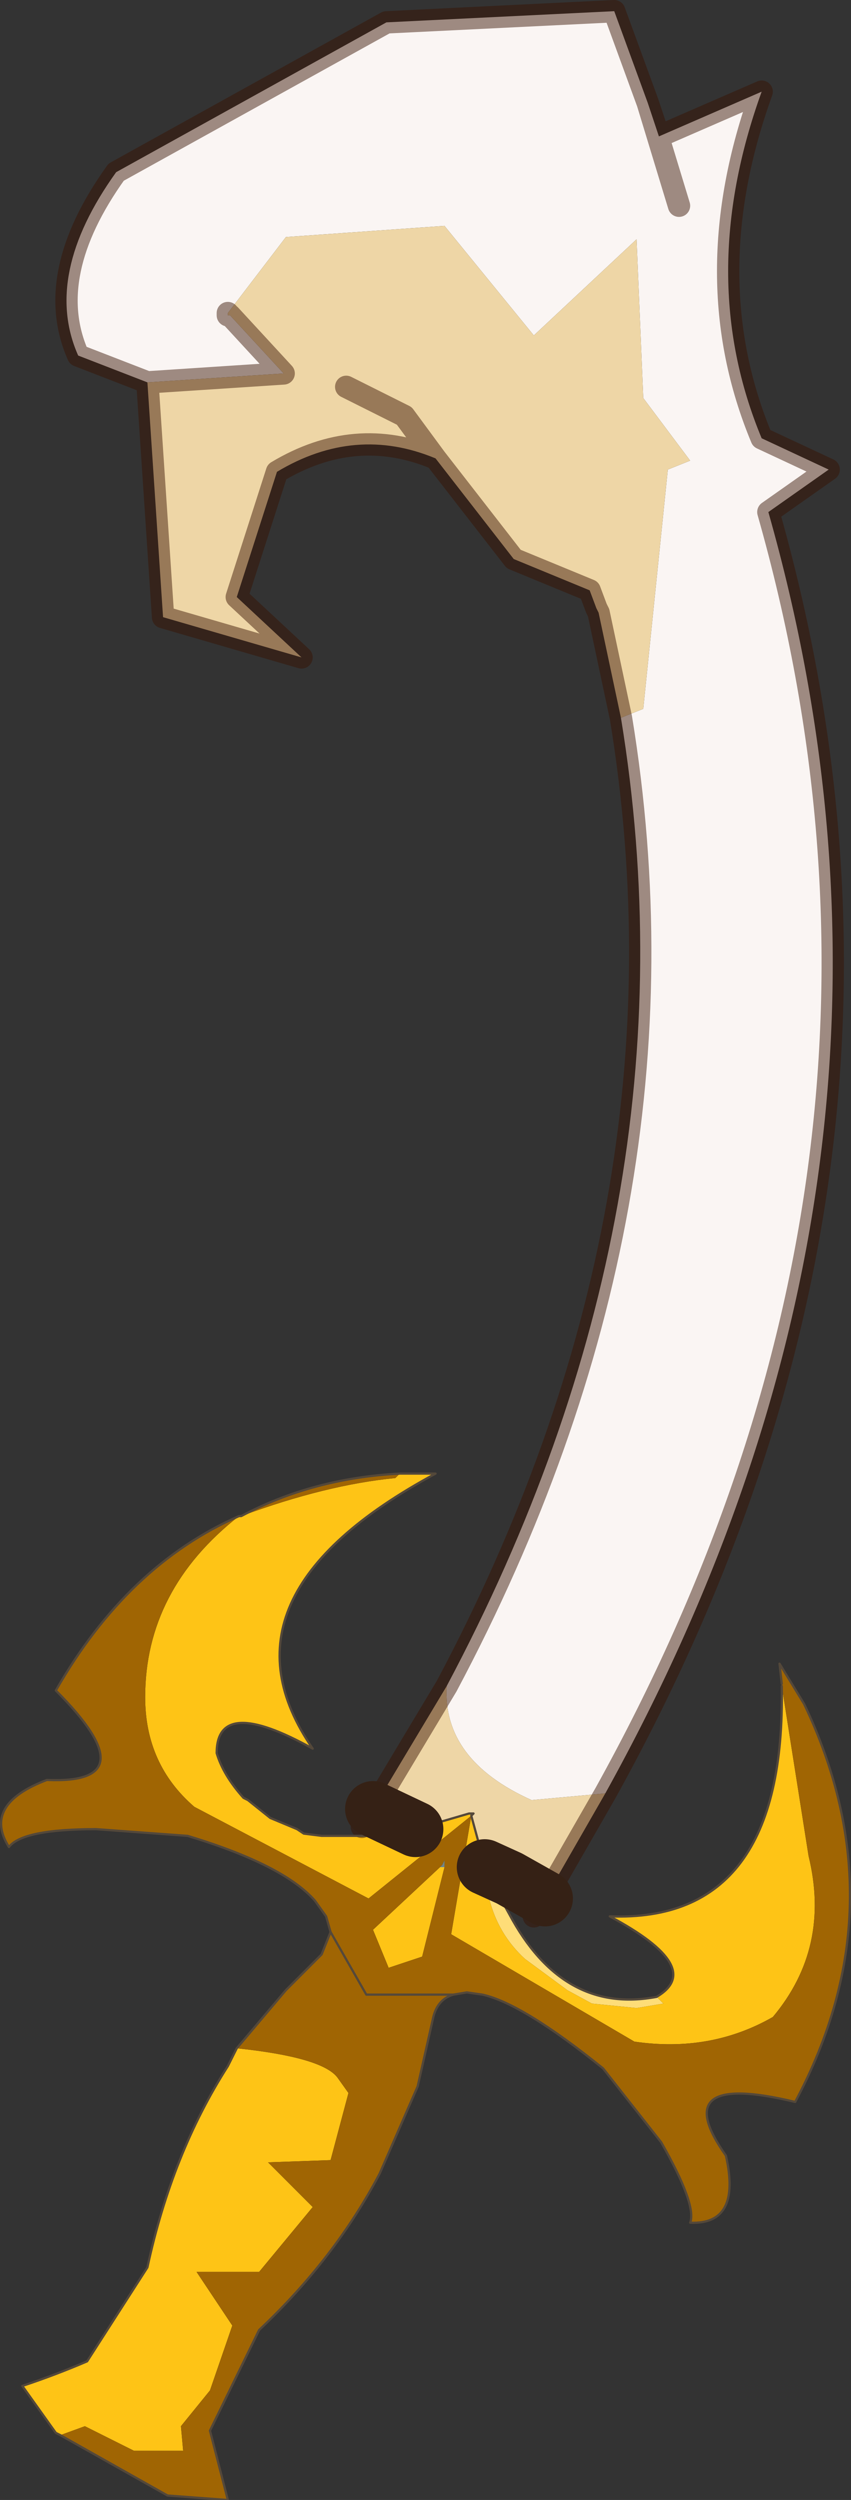 <?xml version="1.0"?>
<svg xmlns="http://www.w3.org/2000/svg" xmlns:xlink="http://www.w3.org/1999/xlink" width="19.05px" height="55.9px"><rect width="100%" height="100%" fill="#333333" stroke="none"/><g transform="matrix(1, 0, 0, 1, -70.5, -30.35)"><use xlink:href="#object-0" width="19.05" height="55.9" transform="matrix(1, 0, 0, 1, 70.5, 30.35)"/></g><defs><g transform="matrix(1, 0, 0, 1, -70.5, -30.35)" id="object-0"><path fill-rule="evenodd" fill="#faf5f3" stroke="none" d="M73.8 38.9L72.25 38.3Q71.45 36.5 73.1 34.2L79.15 30.85L84.25 30.6L85 32.65L85.25 33.4L87.55 32.4Q86.05 36.55 87.55 40.15L89.05 40.85L87.7 41.8Q91.85 56.4 84.05 70.45L82.4 70.6Q80.4 69.7 80.5 68.05Q86.2 57.35 84.4 46.4L84.9 46.2L85.45 40.85L85.95 40.65L84.9 39.25L84.75 35.7L82.45 37.85L80.45 35.4L76.9 35.65L75.6 37.35L75.6 37.4L75.65 37.4L76.85 38.7L73.8 38.9M85.7 34.95L85 32.65L85.7 34.95"/><path fill-rule="evenodd" fill="#eed6a6" stroke="none" d="M84.05 70.45L82.7 72.8L82.45 73.2L81.65 72.7L81.35 72.1L81.35 72.05L81.2 71.5L81.05 70.95L81.1 70.9L81 70.9L79.8 71.25L79 71.4L78.6 71.2L78.85 70.8L80.5 68.05Q80.4 69.7 82.4 70.6L84.05 70.45M84.4 46.4L83.9 44.05L83.85 43.95L83.7 43.55L82 42.85L80.25 40.6Q78.45 39.85 76.7 40.9L75.8 43.7L77.25 45.05L74.15 44.15L73.8 38.9L76.85 38.7L75.65 37.4L75.6 37.4L75.6 37.35L76.9 35.65L80.45 35.4L82.45 37.85L84.75 35.7L84.9 39.25L85.95 40.65L85.45 40.85L84.9 46.2L84.4 46.4M82.7 72.8L81.9 72.35L81.35 72.1L81.9 72.35L82.7 72.8M78.25 39L79.55 39.65L80.25 40.6L79.55 39.65L78.25 39M79.8 71.25L78.85 70.8L79.8 71.25"/><path fill-rule="evenodd" fill="#fedd78" stroke="none" d="M81.65 72.7L81.9 73.15Q83.1 75.4 85.2 75L85.35 75.15L84.75 75.25L83.75 75.15L83.2 74.85L82.25 74.15Q81.65 73.6 81.45 72.8L81.25 72.15L81.25 72L81.25 71.95L81.15 71.8L81.15 71.7L81.2 71.5L81.35 72.05L81.35 72.1L81.65 72.7"/><path fill-rule="evenodd" fill="#fec416" stroke="none" d="M85.2 75Q86.3 74.35 84.15 73.2Q88.1 73.35 88 68.05L88.6 71.85Q89.1 73.9 87.8 75.45Q86.4 76.25 84.7 76L80.6 73.6L81.05 70.95L81.2 71.5L81.15 71.7L81.15 71.8L81.25 71.95L81.25 72L81.25 72.15L81.45 72.8Q81.65 73.6 82.25 74.15L83.2 74.85L83.75 75.15L84.75 75.25L85.35 75.15L85.2 75M71.85 84.8L71.75 84.75L71 83.7Q71.75 83.45 72.45 83.15L73.8 81.05Q74.35 78.5 75.6 76.55L75.8 76.15Q77.7 76.35 78.05 76.8L78.3 77.15L77.9 78.65L76.5 78.7L77.5 79.7L76.3 81.15L74.9 81.15L75.7 82.35L75.2 83.8L74.55 84.6L74.6 85.15L73.5 85.15L72.4 84.6L71.85 84.8M75.85 64.25L75.9 64.25Q77.8 63.55 79.35 63.4L79.45 63.3L80.25 63.3Q75.15 66.05 77.5 69.45Q75.35 68.25 75.35 69.55Q75.5 70.05 75.95 70.55L76.05 70.6L76.55 71L77.15 71.25L77.3 71.35L77.7 71.4L78.75 71.4L79 71.4L79.8 71.25L81 70.9L81.05 70.95L78.75 72.8L74.85 70.75Q73.75 69.8 73.75 68.3Q73.75 65.9 75.85 64.25M80.45 72.1L79.95 74.1L79.2 74.35L78.85 73.5L80.35 72.1L80.45 72.1"/><path fill-rule="evenodd" fill="#a06503" stroke="none" d="M88 68.05L88 68L87.95 67.55L88.5 68.45Q90.65 72.95 88.3 77.35Q85.4 76.65 86.75 78.55Q87.1 80.1 85.95 80.05Q86.1 79.65 85.3 78.25L84 76.6Q82.2 75.15 81.3 74.95L80.95 74.9L80.65 74.95Q80.3 75.05 80.2 75.45L79.85 77L79 78.95Q78 80.85 76.3 82.45L75.2 84.7L75.6 86.25L74.25 86.15L71.85 84.8L72.4 84.6L73.5 85.15L74.6 85.15L74.55 84.6L75.2 83.8L75.7 82.35L74.9 81.15L76.3 81.15L77.5 79.7L76.5 78.7L77.9 78.65L78.3 77.15L78.05 76.8Q77.7 76.35 75.8 76.15L76.9 74.85L77.7 74.05L77.9 73.55L77.8 73.2L77.55 72.85Q76.85 72.05 74.7 71.4L72.65 71.25Q71 71.25 70.7 71.65Q70.1 70.7 71.55 70.15Q73.85 70.25 71.75 68.15Q73.35 65.35 75.85 64.25Q73.75 65.9 73.75 68.3Q73.75 69.8 74.85 70.75L78.75 72.8L81.05 70.95L80.6 73.6L84.7 76Q86.4 76.25 87.8 75.45Q89.1 73.9 88.6 71.85L88 68.05M75.9 64.25Q77.5 63.4 79.45 63.3L79.35 63.4Q77.8 63.55 75.9 64.25M80.45 72.1L80.45 71.95L80.4 72.05L80.35 72.1L78.85 73.5L79.2 74.35L79.95 74.1L80.45 72.1M80.65 74.95L78.7 74.95L77.9 73.55L78.7 74.95L80.65 74.95"/><path fill-rule="evenodd" fill="#718688" stroke="none" d="M81 70.9L81.1 70.9L81.05 70.95L81 70.9M80.35 72.1L80.4 72.05L80.45 71.95L80.45 72.1L80.35 72.1"/><path fill="none" stroke="#391100" stroke-opacity="0.471" stroke-width="0.5" stroke-linecap="round" stroke-linejoin="round" d="M73.8 38.9L72.25 38.3Q71.45 36.5 73.1 34.2L79.15 30.85L84.25 30.6L85 32.65L85.25 33.4L87.55 32.4Q86.05 36.55 87.55 40.15L89.05 40.85L87.7 41.8Q91.85 56.4 84.05 70.45L82.7 72.8L82.45 73.2M78.6 71.2L78.85 70.8L80.5 68.05Q86.2 57.35 84.4 46.4L83.9 44.05L83.85 43.95L83.7 43.55L82 42.85L80.25 40.6Q78.45 39.85 76.7 40.9L75.8 43.7L77.25 45.05L74.15 44.15L73.8 38.9L76.85 38.7L75.65 37.4L75.6 37.4L75.6 37.35M85 32.65L85.7 34.95M80.25 40.6L79.55 39.65L78.25 39"/><path fill="none" stroke="#54483a" stroke-width="0.05" stroke-linecap="round" stroke-linejoin="round" d="M81.65 72.7L81.9 73.15Q83.1 75.4 85.2 75Q86.3 74.35 84.15 73.2Q88.1 73.35 88 68.05M88 68L87.95 67.55L88.5 68.45Q90.65 72.95 88.3 77.35Q85.4 76.65 86.75 78.55Q87.1 80.1 85.95 80.05Q86.1 79.65 85.3 78.25L84 76.6Q82.2 75.15 81.3 74.95L80.95 74.9L80.65 74.95Q80.3 75.05 80.2 75.45L79.85 77L79 78.95Q78 80.85 76.3 82.45L75.2 84.7L75.6 86.25L74.25 86.15L71.85 84.8L71.75 84.75L71 83.7Q71.75 83.45 72.45 83.15L73.8 81.05Q74.35 78.5 75.6 76.55L75.8 76.15L76.9 74.85L77.7 74.05L77.9 73.55L77.8 73.2L77.55 72.85Q76.85 72.05 74.7 71.4L72.65 71.25Q71 71.25 70.7 71.65Q70.1 70.7 71.55 70.15Q73.85 70.25 71.75 68.15Q73.35 65.35 75.85 64.25L75.9 64.25Q77.5 63.4 79.45 63.3L80.25 63.3Q75.15 66.05 77.5 69.45Q75.35 68.25 75.35 69.55Q75.5 70.05 75.95 70.55L76.05 70.6L76.55 71L77.15 71.25L77.3 71.35L77.7 71.4L78.75 71.4L79 71.4L79.8 71.25L81 70.9L81.1 70.9L81.05 70.95L81.2 71.5L81.35 72.05L81.35 72.1L81.65 72.7M77.9 73.55L78.7 74.95L80.65 74.95"/><path fill="none" stroke="#352115" stroke-width="1.25" stroke-linecap="round" stroke-linejoin="round" d="M81.35 72.1L81.9 72.35L82.7 72.8M78.85 70.8L79.8 71.25"/></g></defs></svg>
